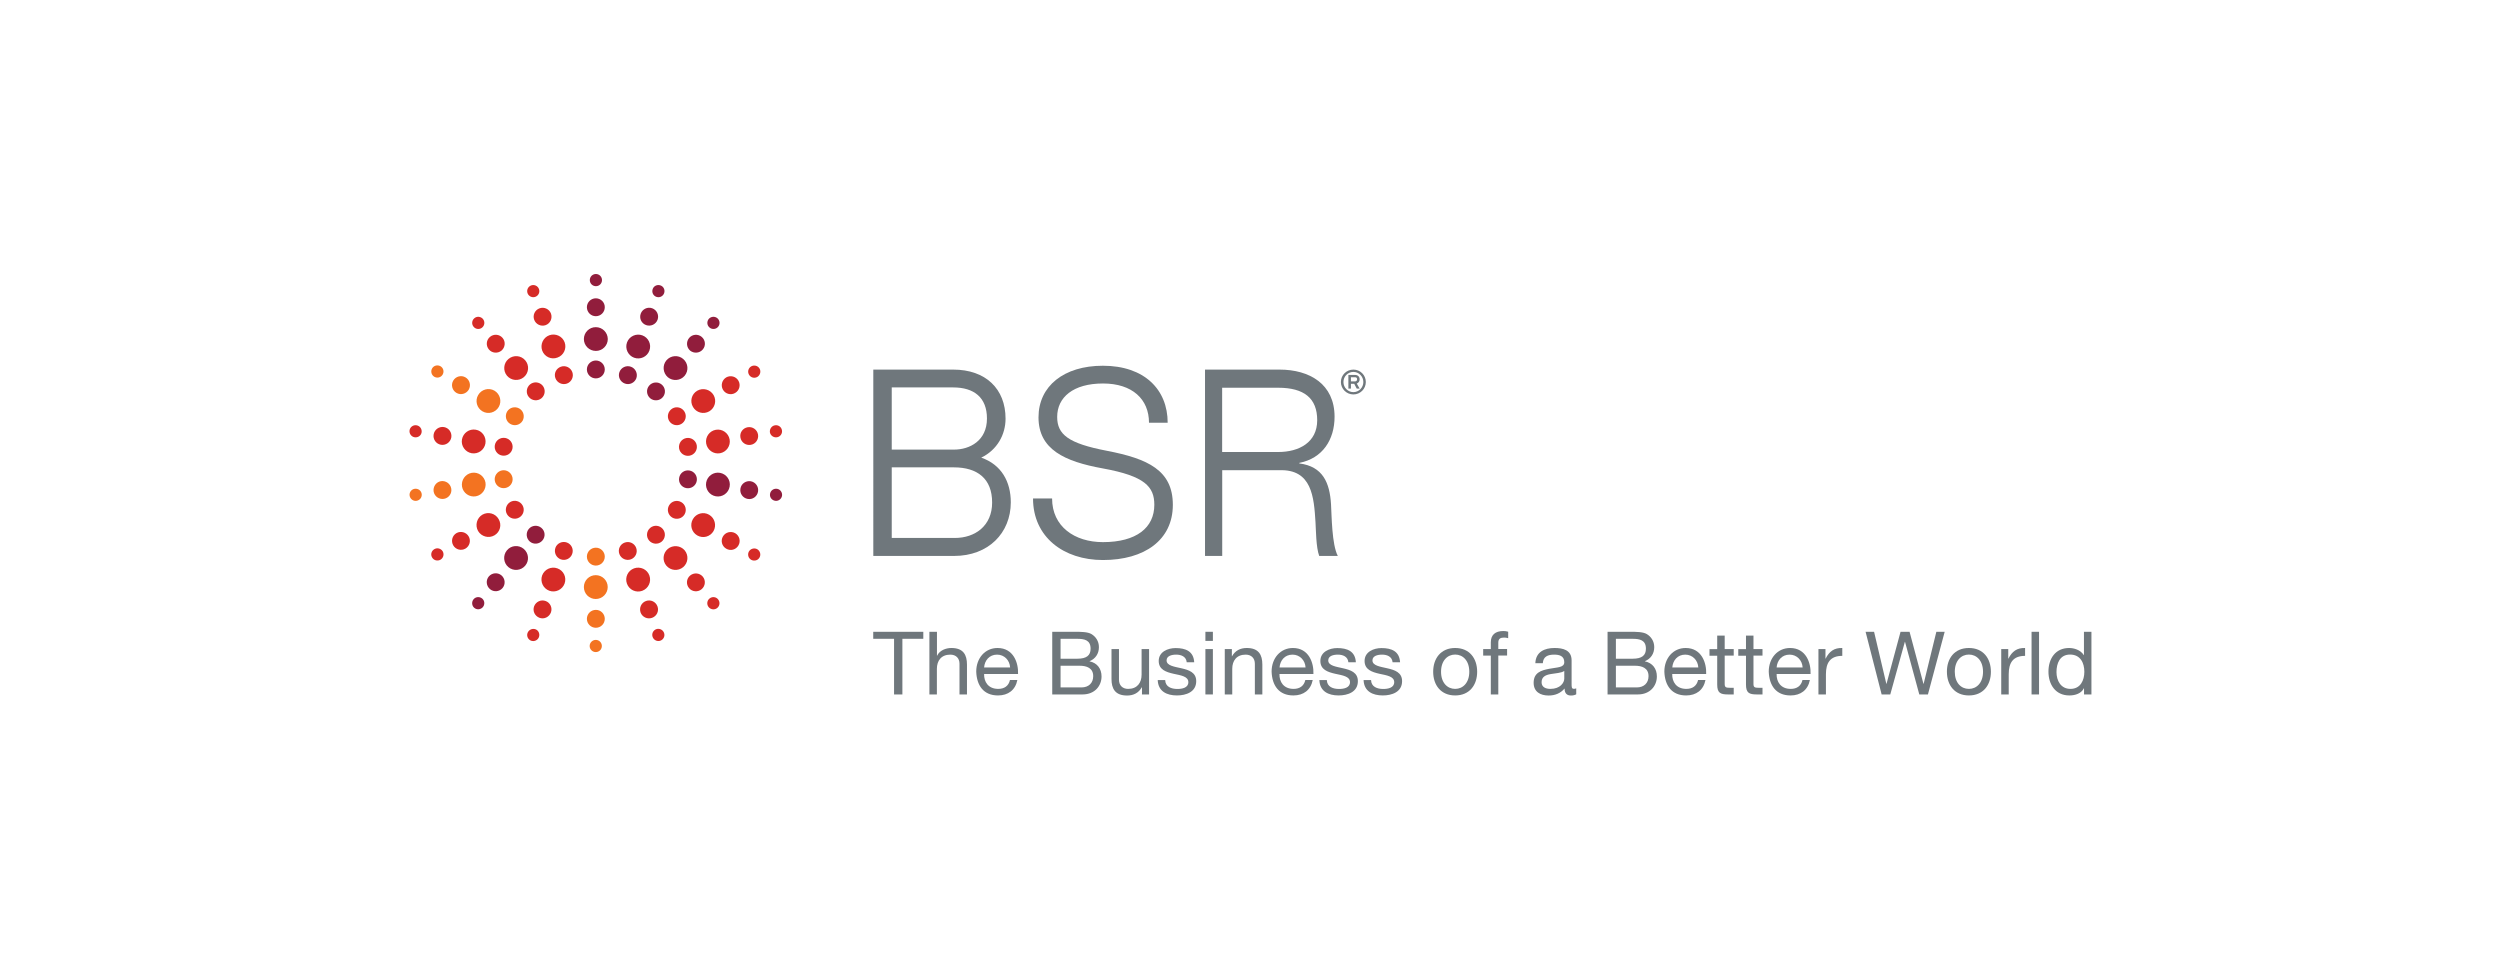 <?xml version="1.0" encoding="utf-8"?>
<!-- Generator: Adobe Illustrator 25.1.0, SVG Export Plug-In . SVG Version: 6.00 Build 0)  -->
<svg version="1.1" id="Layer_1" xmlns="http://www.w3.org/2000/svg" xmlns:xlink="http://www.w3.org/1999/xlink" x="0px" y="0px"
	 viewBox="0 0 324 126" style="enable-background:new 0 0 324 126;" xml:space="preserve">
<style type="text/css">
	.st0{fill:#6F777C;}
	.st1{fill:#D62B27;}
	.st2{fill:#911D3C;}
	.st3{fill:#F37321;}
</style>
<g>
	<path class="st0" d="M115.88,82.79h-2.71v-0.91h6.49v0.91h-2.71V90h-1.08V82.79z"/>
	<path class="st0" d="M120.46,81.88h0.97v3.1h0.02c0.32-0.7,1.15-1,1.85-1c1.55,0,2.02,0.89,2.02,2.15V90h-0.97v-3.98
		c0-0.72-0.46-1.18-1.19-1.18c-1.17,0-1.74,0.78-1.74,1.84V90h-0.97V81.88z"/>
	<path class="st0" d="M131.85,88.13c-0.26,1.3-1.19,2-2.51,2c-1.88,0-2.76-1.3-2.82-3.09c0-1.76,1.16-3.06,2.76-3.06
		c2.08,0,2.72,1.94,2.66,3.37h-4.4c-0.03,1.02,0.54,1.93,1.83,1.93c0.8,0,1.35-0.39,1.52-1.15H131.85z M130.91,86.5
		c-0.05-0.92-0.74-1.66-1.69-1.66c-1.01,0-1.61,0.76-1.68,1.66H130.91z"/>
	<path class="st0" d="M136.37,81.88h2.94c0.72,0,1.66,0,2.15,0.3c0.53,0.32,0.96,0.9,0.96,1.69c0,0.86-0.46,1.51-1.21,1.82v0.02
		c1,0.21,1.55,0.96,1.55,1.96c0,1.19-0.85,2.33-2.47,2.33h-3.92V81.88z M137.45,85.37h2.16c1.23,0,1.73-0.44,1.73-1.3
		c0-1.12-0.8-1.28-1.73-1.28h-2.16V85.37z M137.45,89.09h2.71c0.93,0,1.52-0.57,1.52-1.46c0-1.06-0.85-1.35-1.76-1.35h-2.47V89.09z"
		/>
	<path class="st0" d="M148.91,90H148v-0.93h-0.02c-0.41,0.73-1.07,1.07-1.91,1.07c-1.55,0-2.02-0.89-2.02-2.15v-3.87h0.97v3.98
		c0,0.72,0.46,1.18,1.19,1.18c1.17,0,1.74-0.79,1.74-1.84v-3.32h0.97V90z"/>
	<path class="st0" d="M151.01,88.15c0.03,0.86,0.79,1.14,1.58,1.14c0.6,0,1.42-0.14,1.42-0.88c0-0.75-0.95-0.88-1.92-1.09
		c-0.96-0.22-1.92-0.53-1.92-1.66c0-1.18,1.17-1.67,2.19-1.67c1.3,0,2.33,0.41,2.41,1.84h-0.97c-0.07-0.75-0.73-0.99-1.36-0.99
		c-0.58,0-1.25,0.16-1.25,0.75c0,0.69,1.02,0.81,1.92,1.02c0.97,0.22,1.92,0.53,1.92,1.67c0,1.4-1.31,1.85-2.5,1.85
		c-1.32,0-2.43-0.53-2.49-1.99H151.01z"/>
	<path class="st0" d="M157.19,83.06h-0.97v-1.18h0.97V83.06z M156.22,84.12h0.97V90h-0.97V84.12z"/>
	<path class="st0" d="M158.74,84.12h0.91v0.93h0.02c0.41-0.73,1.07-1.07,1.91-1.07c1.55,0,2.02,0.89,2.02,2.15V90h-0.97v-3.98
		c0-0.72-0.46-1.18-1.19-1.18c-1.17,0-1.74,0.78-1.74,1.84V90h-0.97V84.12z"/>
	<path class="st0" d="M170.13,88.13c-0.26,1.3-1.19,2-2.51,2c-1.88,0-2.76-1.3-2.82-3.09c0-1.76,1.16-3.06,2.76-3.06
		c2.08,0,2.72,1.94,2.66,3.37h-4.4c-0.03,1.02,0.54,1.93,1.83,1.93c0.8,0,1.35-0.39,1.52-1.15H170.13z M169.2,86.5
		c-0.05-0.92-0.74-1.66-1.69-1.66c-1.01,0-1.61,0.76-1.68,1.66H169.2z"/>
	<path class="st0" d="M171.96,88.15c0.03,0.86,0.79,1.14,1.58,1.14c0.6,0,1.42-0.14,1.42-0.88c0-0.75-0.95-0.88-1.92-1.09
		c-0.96-0.22-1.92-0.53-1.92-1.66c0-1.18,1.17-1.67,2.19-1.67c1.3,0,2.33,0.41,2.41,1.84h-0.97c-0.07-0.75-0.73-0.99-1.36-0.99
		c-0.58,0-1.25,0.16-1.25,0.75c0,0.69,1.02,0.81,1.92,1.02c0.97,0.22,1.92,0.53,1.92,1.67c0,1.4-1.31,1.85-2.5,1.85
		c-1.32,0-2.43-0.53-2.49-1.99H171.96z"/>
	<path class="st0" d="M177.69,88.15c0.03,0.86,0.79,1.14,1.58,1.14c0.6,0,1.42-0.14,1.42-0.88c0-0.75-0.95-0.88-1.92-1.09
		c-0.96-0.22-1.92-0.53-1.92-1.66c0-1.18,1.17-1.67,2.19-1.67c1.3,0,2.33,0.41,2.41,1.84h-0.97c-0.07-0.75-0.73-0.99-1.36-0.99
		c-0.58,0-1.25,0.16-1.25,0.75c0,0.69,1.02,0.81,1.92,1.02c0.97,0.22,1.92,0.53,1.92,1.67c0,1.4-1.31,1.85-2.5,1.85
		c-1.32,0-2.43-0.53-2.49-1.99H177.69z"/>
	<path class="st0" d="M188.59,83.98c1.86,0,2.85,1.35,2.85,3.08c0,1.72-0.99,3.07-2.85,3.07s-2.85-1.35-2.85-3.07
		C185.74,85.34,186.73,83.98,188.59,83.98z M188.59,89.28c1.01,0,1.83-0.8,1.83-2.22c0-1.43-0.82-2.23-1.83-2.23
		s-1.83,0.8-1.83,2.23C186.76,88.49,187.58,89.28,188.59,89.28z"/>
	<path class="st0" d="M193.21,84.97h-0.99v-0.85h0.99v-0.88c0-0.95,0.57-1.46,1.63-1.46c0.18,0,0.44,0.03,0.62,0.09v0.84
		c-0.17-0.06-0.38-0.08-0.54-0.08c-0.47,0-0.74,0.15-0.74,0.66v0.82h1.14v0.85h-1.14V90h-0.97V84.97z"/>
	<path class="st0" d="M204.28,89.98c-0.17,0.1-0.39,0.16-0.69,0.16c-0.5,0-0.82-0.27-0.82-0.91c-0.53,0.63-1.25,0.91-2.07,0.91
		c-1.07,0-1.94-0.48-1.94-1.65c0-1.33,0.99-1.61,1.99-1.81c1.07-0.21,1.98-0.14,1.98-0.86c0-0.84-0.69-0.98-1.31-0.98
		c-0.82,0-1.42,0.25-1.47,1.11h-0.97c0.06-1.46,1.18-1.97,2.49-1.97c1.06,0,2.21,0.24,2.21,1.61v3.02c0,0.46,0,0.66,0.31,0.66
		c0.08,0,0.17-0.01,0.29-0.06V89.98z M202.72,86.96c-0.38,0.27-1.1,0.28-1.75,0.4c-0.64,0.11-1.18,0.34-1.18,1.06
		c0,0.64,0.54,0.86,1.14,0.86c1.27,0,1.8-0.8,1.8-1.33V86.96z"/>
	<path class="st0" d="M208.34,81.88h2.94c0.72,0,1.66,0,2.15,0.3c0.53,0.32,0.96,0.9,0.96,1.69c0,0.86-0.46,1.51-1.21,1.82v0.02
		c1,0.21,1.55,0.96,1.55,1.96c0,1.19-0.85,2.33-2.47,2.33h-3.92V81.88z M209.42,85.37h2.16c1.23,0,1.73-0.44,1.73-1.3
		c0-1.12-0.8-1.28-1.73-1.28h-2.16V85.37z M209.42,89.09h2.71c0.93,0,1.52-0.57,1.52-1.46c0-1.06-0.85-1.35-1.76-1.35h-2.47V89.09z"
		/>
	<path class="st0" d="M221.03,88.13c-0.26,1.3-1.19,2-2.51,2c-1.88,0-2.76-1.3-2.82-3.09c0-1.76,1.16-3.06,2.76-3.06
		c2.08,0,2.72,1.94,2.66,3.37h-4.4c-0.03,1.02,0.54,1.93,1.83,1.93c0.8,0,1.35-0.39,1.52-1.15H221.03z M220.1,86.5
		c-0.05-0.92-0.74-1.66-1.69-1.66c-1.01,0-1.61,0.76-1.68,1.66H220.1z"/>
	<path class="st0" d="M223.52,84.12h1.17v0.85h-1.17v3.65c0,0.44,0.12,0.52,0.73,0.52h0.44V90h-0.74c-1,0-1.4-0.21-1.4-1.28v-3.74
		h-1v-0.85h1v-1.76h0.97V84.12z"/>
	<path class="st0" d="M227.25,84.12h1.17v0.85h-1.17v3.65c0,0.44,0.12,0.52,0.73,0.52h0.44V90h-0.74c-1,0-1.4-0.21-1.4-1.28v-3.74
		h-1v-0.85h1v-1.76h0.97V84.12z"/>
	<path class="st0" d="M234.56,88.13c-0.26,1.3-1.19,2-2.51,2c-1.88,0-2.76-1.3-2.82-3.09c0-1.76,1.16-3.06,2.76-3.06
		c2.08,0,2.72,1.94,2.66,3.37h-4.4c-0.03,1.02,0.54,1.93,1.83,1.93c0.8,0,1.35-0.39,1.52-1.15H234.56z M233.62,86.5
		c-0.05-0.92-0.74-1.66-1.69-1.66c-1.01,0-1.61,0.76-1.68,1.66H233.62z"/>
	<path class="st0" d="M235.67,84.12h0.91v1.24h0.02c0.47-0.94,1.11-1.41,2.16-1.38v1.02c-1.56,0-2.12,0.89-2.12,2.38V90h-0.97V84.12
		z"/>
	<path class="st0" d="M249.86,90h-1.12l-1.85-6.82h-0.02L244.98,90h-1.12l-2.08-8.12h1.1l1.59,6.75h0.02l1.82-6.75h1.17l1.8,6.75
		h0.02l1.65-6.75h1.08L249.86,90z"/>
	<path class="st0" d="M255.17,83.98c1.86,0,2.85,1.35,2.85,3.08c0,1.72-0.99,3.07-2.85,3.07c-1.86,0-2.85-1.35-2.85-3.07
		C252.31,85.34,253.3,83.98,255.17,83.98z M255.17,89.28c1.01,0,1.83-0.8,1.83-2.22c0-1.43-0.82-2.23-1.83-2.23s-1.83,0.8-1.83,2.23
		C253.34,88.49,254.15,89.28,255.17,89.28z"/>
	<path class="st0" d="M259.36,84.12h0.91v1.24h0.02c0.47-0.94,1.11-1.41,2.16-1.38v1.02c-1.56,0-2.12,0.89-2.12,2.38V90h-0.97V84.12
		z"/>
	<path class="st0" d="M263.29,81.88h0.97V90h-0.97V81.88z"/>
	<path class="st0" d="M271.06,90h-0.97v-0.8h-0.02c-0.32,0.65-1.07,0.93-1.88,0.93c-1.81,0-2.71-1.43-2.71-3.09
		c0-1.66,0.89-3.06,2.68-3.06c0.6,0,1.47,0.23,1.9,0.92h0.02v-3.02h0.97V90z M268.33,89.28c1.3,0,1.8-1.11,1.8-2.22
		c0-1.16-0.52-2.23-1.85-2.23c-1.32,0-1.76,1.13-1.76,2.27C266.52,88.21,267.08,89.28,268.33,89.28z"/>
</g>
<g>
	<g>
		<g>
			<g>
				<path class="st0" d="M142.94,72.58c-5.11,0-9.06-2.99-9.06-7.98h2.47c0,3.64,2.92,5.66,6.59,5.66c4.34,0,6.66-1.87,6.66-4.84
					c0-2.34-1.22-3.72-6.66-4.71c-5-0.9-8.35-2.48-8.35-6.62c0-4.05,3.29-6.69,8.34-6.69c5.39,0,8.4,3.09,8.4,7.39h-2.42
					c0-3.06-2.17-5.09-5.96-5.09c-3.86,0-5.94,1.79-5.94,4.33c0,2.27,1.42,3.43,6.43,4.39c5.34,1.03,8.56,2.53,8.56,7.01
					C152,69.98,148.34,72.58,142.94,72.58"/>
				<path class="st0" d="M175.4,51.12c-0.89,0-1.62-0.72-1.62-1.61c0-0.9,0.72-1.61,1.62-1.61c0.89,0,1.61,0.71,1.61,1.61
					C177.01,50.4,176.29,51.12,175.4,51.12 M175.4,48.2c-0.71,0-1.29,0.58-1.29,1.31c0,0.72,0.58,1.31,1.29,1.31
					c0.71,0,1.29-0.59,1.29-1.31C176.69,48.79,176.11,48.2,175.4,48.2 M176.21,50.36h-0.38l-0.32-0.62h-0.43v0.62h-0.33v-1.77h0.85
					c0.38,0,0.61,0.22,0.61,0.58c0,0.25-0.15,0.45-0.37,0.54L176.21,50.36z M175.6,49.43c0.14,0,0.28-0.08,0.28-0.27
					c0-0.2-0.1-0.27-0.28-0.27h-0.52v0.54H175.6z"/>
			</g>
		</g>
	</g>
	<g>
		<path class="st0" d="M170.97,72.05c-0.42-1.11-0.42-3.45-0.48-4.34c-0.2-3.29-0.46-6.93-4.7-6.77h-7.39v11.11h-2.23V47.9h9.66
			c3.88,0,7.13,1.87,7.13,6.11c0,2.96-1.54,5.39-4.57,5.98v0.07c3.06,0.39,3.94,2.5,4.11,5.29c0.09,1.49,0.1,5.22,0.88,6.7
			L170.97,72.05z M158.39,58.58h7.26c2.72,0,5.06-1.25,5.06-4.12c0-2.86-1.71-4.21-5.06-4.21h-7.26V58.58z"/>
	</g>
</g>
<g>
	<g>
		<path class="st1" d="M84.16,74.58c0.29,0.81-0.12,1.69-0.93,1.99c-0.8,0.29-1.69-0.12-1.98-0.93c-0.29-0.8,0.12-1.69,0.92-1.98
			C82.98,73.37,83.87,73.78,84.16,74.58z"/>
		<path class="st1" d="M82.45,71.01c0.22,0.6-0.09,1.26-0.69,1.48c-0.6,0.22-1.27-0.09-1.49-0.69c-0.22-0.6,0.09-1.27,0.69-1.48
			C81.57,70.1,82.23,70.41,82.45,71.01z"/>
		<path class="st1" d="M85.21,78.59c0.22,0.6-0.09,1.26-0.7,1.48c-0.6,0.22-1.27-0.09-1.49-0.69c-0.21-0.61,0.09-1.27,0.7-1.49
			C84.32,77.67,84.99,77.98,85.21,78.59z"/>
		<path class="st1" d="M86.06,82.02c0.15,0.41-0.06,0.86-0.47,1.01c-0.41,0.15-0.86-0.07-1.01-0.48c-0.15-0.41,0.06-0.86,0.47-1.01
			C85.46,81.4,85.91,81.61,86.06,82.02z"/>
		<path class="st1" d="M91.9,66.71c0.74,0.43,0.99,1.38,0.57,2.12c-0.43,0.74-1.37,0.99-2.11,0.56c-0.74-0.43-0.99-1.37-0.56-2.11
			C90.22,66.54,91.16,66.28,91.9,66.71z"/>
		<path class="st1" d="M88.3,65.08c0.55,0.32,0.74,1.03,0.42,1.58c-0.32,0.55-1.03,0.74-1.59,0.42c-0.55-0.32-0.74-1.03-0.42-1.58
			C87.03,64.94,87.74,64.75,88.3,65.08z"/>
		<path class="st1" d="M95.28,69.1c0.55,0.32,0.75,1.03,0.42,1.59c-0.32,0.56-1.03,0.75-1.58,0.42c-0.56-0.32-0.75-1.03-0.43-1.58
			C94.01,68.97,94.72,68.79,95.28,69.1z"/>
		<path class="st1" d="M98.14,71.18c0.37,0.22,0.51,0.7,0.29,1.08c-0.21,0.38-0.7,0.5-1.08,0.29c-0.38-0.22-0.5-0.7-0.29-1.08
			C97.28,71.1,97.77,70.97,98.14,71.18z"/>
		<path class="st2" d="M93.31,61.28c0.84,0.15,1.41,0.95,1.25,1.79c-0.15,0.84-0.95,1.4-1.79,1.25c-0.84-0.15-1.4-0.95-1.25-1.79
			C91.67,61.7,92.47,61.13,93.31,61.28z"/>
		<path class="st2" d="M89.36,60.98c0.63,0.11,1.05,0.71,0.94,1.34c-0.11,0.63-0.71,1.05-1.35,0.94c-0.63-0.11-1.05-0.71-0.93-1.34
			C88.13,61.28,88.73,60.87,89.36,60.98z"/>
		<path class="st2" d="M97.3,62.37c0.63,0.12,1.05,0.71,0.94,1.35c-0.11,0.63-0.71,1.06-1.34,0.94c-0.63-0.11-1.05-0.71-0.94-1.34
			C96.06,62.69,96.66,62.27,97.3,62.37z"/>
		<path class="st2" d="M100.71,63.35c0.43,0.07,0.71,0.49,0.64,0.91c-0.08,0.43-0.49,0.72-0.91,0.64c-0.43-0.08-0.72-0.48-0.64-0.91
			C99.87,63.57,100.27,63.28,100.71,63.35z"/>
		<path class="st1" d="M90.36,50.64c0.74-0.43,1.69-0.17,2.12,0.56c0.43,0.74,0.17,1.68-0.56,2.11c-0.75,0.43-1.69,0.17-2.11-0.57
			C89.38,52.01,89.62,51.07,90.36,50.64z"/>
		<path class="st1" d="M87.14,52.94c0.55-0.32,1.26-0.13,1.58,0.43c0.32,0.55,0.13,1.26-0.43,1.58c-0.55,0.32-1.26,0.13-1.58-0.42
			C86.39,53.97,86.59,53.27,87.14,52.94z"/>
		<path class="st1" d="M94.12,48.91c0.55-0.31,1.26-0.13,1.58,0.43c0.32,0.56,0.13,1.27-0.43,1.59c-0.55,0.32-1.26,0.13-1.58-0.43
			C93.38,49.94,93.57,49.24,94.12,48.91z"/>
		<path class="st1" d="M97.36,47.48c0.38-0.21,0.86-0.09,1.08,0.29c0.21,0.37,0.08,0.86-0.29,1.08c-0.38,0.22-0.86,0.09-1.08-0.29
			C96.85,48.18,96.98,47.7,97.36,47.48z"/>
		<path class="st2" d="M86.36,46.71c0.55-0.66,1.54-0.74,2.18-0.19c0.65,0.55,0.74,1.52,0.19,2.18c-0.55,0.65-1.53,0.73-2.18,0.19
			C85.91,48.33,85.82,47.36,86.36,46.71z"/>
		<path class="st2" d="M84.13,49.98c0.41-0.49,1.14-0.55,1.63-0.14c0.49,0.41,0.56,1.14,0.14,1.63c-0.41,0.49-1.14,0.55-1.63,0.15
			C83.78,51.2,83.71,50.47,84.13,49.98z"/>
		<path class="st2" d="M89.31,43.8c0.41-0.49,1.14-0.55,1.63-0.14c0.49,0.41,0.56,1.15,0.14,1.63c-0.41,0.49-1.14,0.55-1.64,0.15
			C88.96,45.02,88.9,44.3,89.31,43.8z"/>
		<path class="st2" d="M91.85,41.34c0.28-0.33,0.78-0.38,1.12-0.1c0.33,0.28,0.38,0.78,0.1,1.11c-0.28,0.34-0.78,0.38-1.11,0.1
			C91.62,42.17,91.58,41.68,91.85,41.34z"/>
		<path class="st2" d="M81.26,44.38c0.29-0.8,1.19-1.21,1.98-0.92c0.8,0.29,1.22,1.18,0.92,1.98c-0.29,0.8-1.18,1.21-1.98,0.92
			C81.39,46.07,80.97,45.18,81.26,44.38z"/>
		<path class="st2" d="M80.28,48.22c0.22-0.6,0.89-0.91,1.49-0.69c0.6,0.22,0.91,0.89,0.7,1.49c-0.22,0.59-0.88,0.91-1.48,0.69
			C80.37,49.49,80.06,48.82,80.28,48.22z"/>
		<path class="st2" d="M83.04,40.65c0.22-0.6,0.88-0.91,1.48-0.7c0.61,0.22,0.92,0.89,0.7,1.49c-0.22,0.6-0.89,0.91-1.49,0.69
			C83.12,41.91,82.82,41.25,83.04,40.65z"/>
		<path class="st2" d="M84.59,37.46c0.14-0.41,0.6-0.62,1.01-0.47c0.41,0.14,0.62,0.6,0.47,1.01c-0.15,0.41-0.6,0.62-1.01,0.47
			C84.65,38.32,84.44,37.88,84.59,37.46z"/>
		<path class="st2" d="M75.67,43.94c0-0.85,0.7-1.55,1.55-1.54c0.85,0,1.54,0.69,1.55,1.54c0,0.85-0.7,1.54-1.54,1.54
			C76.37,45.48,75.67,44.8,75.67,43.94z"/>
		<path class="st2" d="M76.06,47.88c0-0.64,0.52-1.15,1.16-1.16c0.64,0,1.16,0.52,1.16,1.16c0,0.64-0.52,1.16-1.16,1.16
			C76.58,49.04,76.06,48.52,76.06,47.88z"/>
		<path class="st2" d="M76.06,39.82c0-0.64,0.52-1.16,1.16-1.16c0.64,0,1.17,0.52,1.16,1.16c0,0.64-0.52,1.16-1.16,1.16
			C76.58,40.98,76.07,40.47,76.06,39.82z"/>
		<path class="st2" d="M76.44,36.3c0-0.44,0.35-0.79,0.79-0.79c0.43,0,0.79,0.35,0.79,0.79c0,0.44-0.35,0.79-0.79,0.79
			C76.79,37.09,76.44,36.74,76.44,36.3z"/>
	</g>
	<g>
		<path class="st3" d="M78.76,76.08c0,0.85-0.69,1.55-1.55,1.55s-1.54-0.69-1.54-1.55c0-0.85,0.69-1.54,1.54-1.54
			S78.76,75.23,78.76,76.08z"/>
		<path class="st3" d="M78.38,72.14c0,0.64-0.52,1.16-1.16,1.16c-0.64,0-1.16-0.52-1.16-1.16c0-0.64,0.52-1.16,1.16-1.16
			C77.85,70.97,78.38,71.5,78.38,72.14z"/>
		<path class="st3" d="M78.38,80.2c0,0.64-0.52,1.16-1.16,1.16c-0.64,0-1.16-0.52-1.16-1.16c0-0.64,0.52-1.16,1.16-1.16
			C77.85,79.03,78.38,79.55,78.38,80.2z"/>
		<path class="st3" d="M78,83.72c0,0.44-0.35,0.79-0.79,0.79c-0.43,0-0.79-0.35-0.79-0.79c0-0.43,0.36-0.79,0.79-0.79
			C77.65,82.93,78,83.28,78,83.72z"/>
		<path class="st1" d="M88.73,71.32c0.55,0.66,0.46,1.63-0.19,2.18c-0.66,0.55-1.63,0.46-2.18-0.19c-0.55-0.65-0.46-1.62,0.19-2.17
			C87.21,70.6,88.18,70.68,88.73,71.32z"/>
		<path class="st1" d="M85.9,68.56c0.41,0.49,0.34,1.22-0.14,1.63c-0.49,0.41-1.22,0.35-1.64-0.14c-0.41-0.49-0.34-1.22,0.14-1.63
			C84.75,68,85.48,68.06,85.9,68.56z"/>
		<path class="st1" d="M91.08,74.73c0.41,0.49,0.34,1.22-0.15,1.63c-0.49,0.41-1.22,0.35-1.63-0.14c-0.41-0.49-0.35-1.22,0.14-1.63
			C89.94,74.18,90.66,74.24,91.08,74.73z"/>
		<path class="st1" d="M93.06,77.67c0.28,0.34,0.24,0.83-0.1,1.12c-0.33,0.28-0.83,0.23-1.11-0.1c-0.28-0.33-0.24-0.83,0.09-1.11
			C92.28,77.29,92.78,77.33,93.06,77.67z"/>
		<path class="st1" d="M92.77,55.7c0.84-0.15,1.64,0.42,1.79,1.25c0.15,0.84-0.42,1.64-1.25,1.79c-0.84,0.15-1.64-0.42-1.79-1.26
			C91.38,56.65,91.93,55.85,92.77,55.7z"/>
		<path class="st1" d="M88.96,56.77c0.62-0.11,1.23,0.31,1.34,0.94c0.11,0.63-0.31,1.24-0.95,1.35c-0.62,0.11-1.23-0.31-1.34-0.94
			C87.91,57.47,88.33,56.88,88.96,56.77z"/>
		<path class="st1" d="M96.9,55.37c0.63-0.11,1.23,0.31,1.34,0.94c0.11,0.63-0.31,1.24-0.94,1.34c-0.63,0.11-1.23-0.31-1.34-0.94
			C95.84,56.08,96.26,55.48,96.9,55.37z"/>
		<path class="st1" d="M100.43,55.12c0.43-0.08,0.84,0.21,0.91,0.64c0.08,0.43-0.21,0.84-0.64,0.91c-0.43,0.07-0.84-0.21-0.92-0.64
			C99.72,55.61,100,55.19,100.43,55.12z"/>
		<path class="st1" d="M70.27,45.44c-0.29-0.81,0.13-1.7,0.92-1.99c0.8-0.29,1.7,0.12,1.99,0.92c0.29,0.8-0.13,1.69-0.93,1.97
			C71.45,46.65,70.57,46.24,70.27,45.44z"/>
		<path class="st1" d="M71.98,49.01c-0.22-0.6,0.09-1.26,0.7-1.48c0.6-0.22,1.26,0.09,1.49,0.69c0.22,0.6-0.09,1.27-0.69,1.49
			C72.87,49.93,72.2,49.61,71.98,49.01z"/>
		<path class="st1" d="M69.23,41.44c-0.22-0.6,0.09-1.26,0.69-1.48c0.6-0.22,1.27,0.09,1.49,0.69c0.21,0.61-0.09,1.27-0.7,1.49
			C70.11,42.35,69.45,42.04,69.23,41.44z"/>
		<path class="st1" d="M68.37,38c-0.15-0.4,0.06-0.86,0.47-1.01c0.41-0.15,0.86,0.06,1.01,0.47c0.15,0.41-0.06,0.86-0.47,1.01
			C68.98,38.62,68.52,38.41,68.37,38z"/>
		<path class="st1" d="M65.71,48.7c-0.55-0.66-0.46-1.64,0.19-2.18c0.66-0.55,1.63-0.47,2.18,0.19c0.55,0.65,0.46,1.62-0.19,2.17
			C67.23,49.43,66.26,49.34,65.71,48.7z"/>
		<path class="st1" d="M68.54,51.46c-0.41-0.48-0.34-1.22,0.14-1.63c0.49-0.41,1.22-0.35,1.64,0.14c0.41,0.49,0.35,1.22-0.14,1.64
			C69.68,52.02,68.95,51.95,68.54,51.46z"/>
		<path class="st1" d="M63.36,45.29c-0.41-0.49-0.35-1.22,0.14-1.63c0.49-0.41,1.22-0.36,1.64,0.14c0.41,0.49,0.34,1.22-0.15,1.64
			C64.5,45.84,63.77,45.78,63.36,45.29z"/>
		<path class="st1" d="M61.38,42.35c-0.28-0.33-0.24-0.83,0.1-1.11c0.33-0.28,0.83-0.23,1.11,0.1c0.28,0.34,0.23,0.83-0.1,1.11
			C62.16,42.73,61.66,42.69,61.38,42.35z"/>
		<path class="st3" d="M62.53,53.31c-0.74-0.43-0.99-1.38-0.56-2.11c0.42-0.74,1.37-1,2.11-0.57c0.73,0.43,0.98,1.38,0.56,2.11
			C64.21,53.48,63.27,53.74,62.53,53.31z"/>
		<path class="st3" d="M66.13,54.94c-0.55-0.32-0.73-1.02-0.42-1.58c0.32-0.55,1.02-0.74,1.59-0.42c0.55,0.32,0.74,1.03,0.43,1.59
			C67.4,55.08,66.69,55.27,66.13,54.94z"/>
		<path class="st3" d="M59.16,50.92c-0.55-0.32-0.75-1.03-0.42-1.59c0.32-0.55,1.03-0.75,1.59-0.42c0.55,0.32,0.74,1.03,0.42,1.59
			C60.42,51.05,59.71,51.24,59.16,50.92z"/>
		<path class="st3" d="M56.29,48.83c-0.37-0.21-0.51-0.7-0.29-1.08c0.21-0.38,0.7-0.5,1.08-0.29c0.38,0.22,0.51,0.69,0.29,1.08
			C57.15,48.92,56.67,49.05,56.29,48.83z"/>
		<path class="st1" d="M61.13,58.74c-0.84-0.15-1.41-0.96-1.26-1.79c0.15-0.84,0.95-1.41,1.79-1.26c0.84,0.14,1.39,0.95,1.25,1.79
			C62.76,58.32,61.97,58.88,61.13,58.74z"/>
		<path class="st1" d="M65.07,59.04c-0.63-0.11-1.05-0.71-0.94-1.34c0.11-0.63,0.71-1.05,1.35-0.94c0.62,0.11,1.05,0.71,0.94,1.34
			C66.31,58.74,65.71,59.15,65.07,59.04z"/>
		<path class="st1" d="M57.14,57.64c-0.63-0.11-1.05-0.71-0.94-1.34c0.11-0.64,0.72-1.06,1.35-0.95c0.63,0.11,1.04,0.71,0.94,1.34
			C58.37,57.33,57.77,57.75,57.14,57.64z"/>
		<path class="st1" d="M53.73,56.67c-0.43-0.07-0.72-0.49-0.65-0.91c0.07-0.43,0.49-0.72,0.92-0.64c0.43,0.08,0.71,0.48,0.64,0.92
			C54.57,56.46,54.17,56.74,53.73,56.67z"/>
		<path class="st3" d="M61.67,64.32c-0.84,0.15-1.65-0.42-1.79-1.25c-0.14-0.84,0.42-1.64,1.25-1.79c0.85-0.15,1.64,0.42,1.79,1.26
			C63.05,63.37,62.5,64.17,61.67,64.32z"/>
		<path class="st3" d="M65.47,63.25c-0.63,0.11-1.23-0.31-1.34-0.94c-0.11-0.63,0.31-1.23,0.94-1.35c0.63-0.11,1.23,0.31,1.35,0.95
			C66.53,62.55,66.11,63.14,65.47,63.25z"/>
		<path class="st3" d="M57.54,64.65c-0.63,0.1-1.23-0.31-1.34-0.94c-0.1-0.63,0.31-1.24,0.94-1.35c0.63-0.1,1.23,0.32,1.34,0.95
			C58.6,63.94,58.17,64.54,57.54,64.65z"/>
		<path class="st3" d="M54.01,64.9c-0.43,0.08-0.84-0.21-0.92-0.64c-0.08-0.42,0.21-0.84,0.64-0.91c0.44-0.07,0.84,0.21,0.92,0.64
			C54.72,64.42,54.44,64.82,54.01,64.9z"/>
		<path class="st1" d="M64.08,69.38c-0.74,0.43-1.69,0.17-2.12-0.56c-0.42-0.74-0.17-1.69,0.56-2.12c0.74-0.42,1.68-0.17,2.1,0.57
			C65.06,68.01,64.82,68.95,64.08,69.38z"/>
		<path class="st1" d="M67.29,67.07c-0.55,0.32-1.26,0.13-1.58-0.42c-0.32-0.55-0.13-1.26,0.42-1.59c0.55-0.32,1.27-0.13,1.59,0.43
			C68.04,66.04,67.85,66.75,67.29,67.07z"/>
		<path class="st1" d="M60.32,71.1c-0.56,0.32-1.26,0.13-1.58-0.42c-0.32-0.56-0.13-1.27,0.42-1.59c0.55-0.31,1.26-0.12,1.58,0.43
			C61.06,70.07,60.87,70.78,60.32,71.1z"/>
		<path class="st1" d="M57.08,72.54c-0.38,0.21-0.86,0.09-1.08-0.29c-0.23-0.38-0.09-0.86,0.29-1.08c0.38-0.22,0.86-0.09,1.09,0.29
			C57.59,71.85,57.46,72.32,57.08,72.54z"/>
		<path class="st2" d="M68.07,73.31c-0.55,0.65-1.53,0.74-2.18,0.19c-0.65-0.54-0.74-1.52-0.19-2.18c0.55-0.66,1.52-0.73,2.17-0.19
			C68.53,71.69,68.62,72.66,68.07,73.31z"/>
		<path class="st2" d="M70.3,70.04c-0.41,0.49-1.14,0.56-1.63,0.15c-0.48-0.41-0.55-1.15-0.14-1.64c0.4-0.48,1.14-0.55,1.63-0.14
			C70.66,68.82,70.72,69.55,70.3,70.04z"/>
		<path class="st2" d="M65.13,76.21c-0.42,0.49-1.14,0.55-1.63,0.14c-0.49-0.42-0.56-1.15-0.15-1.64c0.42-0.49,1.15-0.55,1.64-0.14
			C65.48,74.99,65.54,75.72,65.13,76.21z"/>
		<path class="st2" d="M62.58,78.68c-0.28,0.33-0.78,0.38-1.11,0.1c-0.33-0.27-0.37-0.78-0.1-1.11c0.28-0.34,0.77-0.38,1.12-0.1
			C62.82,77.85,62.86,78.34,62.58,78.68z"/>
		<path class="st1" d="M73.17,75.63c-0.29,0.8-1.19,1.22-1.98,0.93c-0.8-0.29-1.21-1.18-0.93-1.98c0.3-0.8,1.18-1.21,1.98-0.92
			C73.05,73.95,73.46,74.83,73.17,75.63z"/>
		<path class="st1" d="M74.15,71.8c-0.21,0.6-0.88,0.91-1.48,0.69c-0.59-0.22-0.9-0.88-0.69-1.49c0.21-0.6,0.89-0.91,1.49-0.69
			C74.07,70.53,74.38,71.2,74.15,71.8z"/>
		<path class="st1" d="M71.4,79.37c-0.23,0.6-0.88,0.92-1.48,0.7c-0.61-0.23-0.92-0.88-0.7-1.49c0.23-0.6,0.89-0.91,1.49-0.69
			C71.31,78.1,71.62,78.77,71.4,79.37z"/>
		<path class="st1" d="M69.85,82.56c-0.15,0.41-0.6,0.62-1.01,0.48c-0.41-0.15-0.62-0.61-0.47-1.01c0.16-0.41,0.6-0.62,1.02-0.48
			C69.79,81.69,69.99,82.14,69.85,82.56z"/>
	</g>
</g>
<path class="st0" d="M115.57,58.27h8.06c2.05,0,4.28-1.15,4.28-4.03c0-2.73-1.68-4.03-4.38-4.03h-7.96V58.27z M123.63,60.57h-8.06
	v9.15h8.17c2.66,0,4.84-1.6,4.84-4.58C128.59,62.02,126.65,60.57,123.63,60.57 M123.65,72.05h-10.47V47.9h10.36
	c4.2,0,6.78,2.49,6.78,6.36c0,2.05-1.07,4.04-3.15,5.05c2.61,0.91,3.83,3.11,3.83,5.8C130.99,69.07,128.11,72.05,123.65,72.05"/>
</svg>
